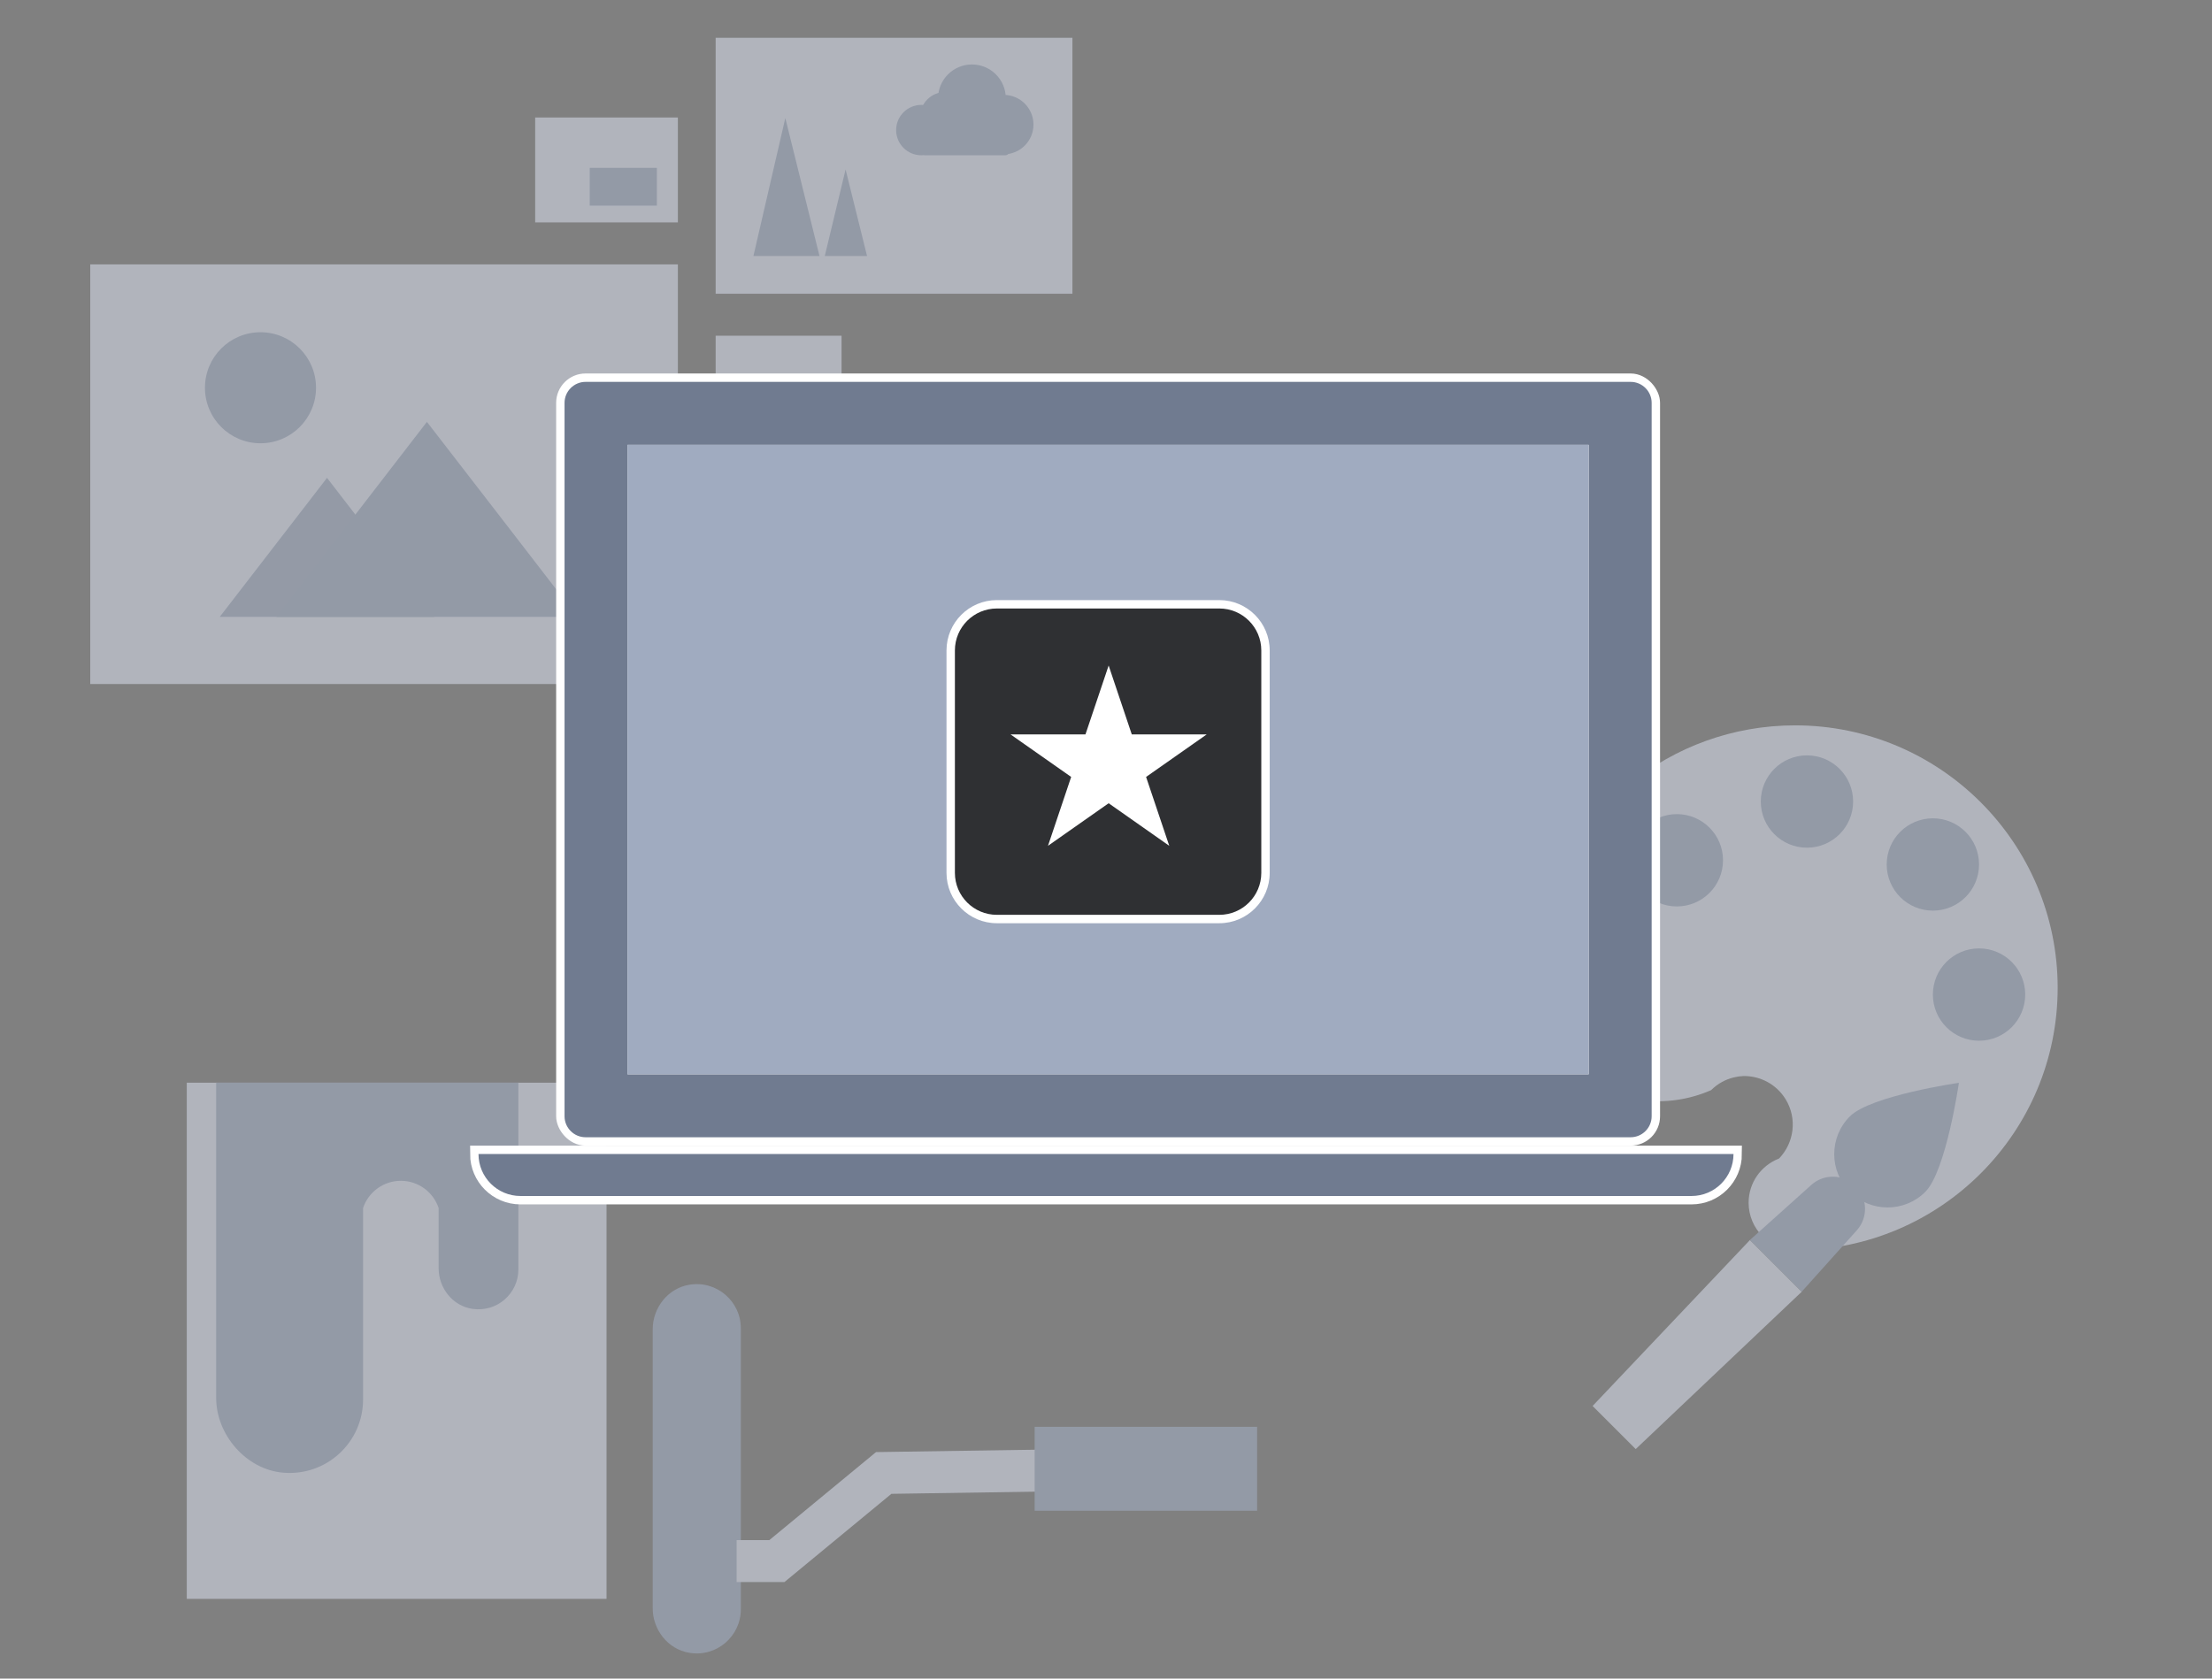 <?xml version="1.0" encoding="UTF-8"?>
<svg id="hosting-graphic-designer" xmlns="http://www.w3.org/2000/svg" viewBox="0 0 527 400">
  <rect x="0" y="0" width="527" height="400" fill="#808080" stroke="none"/>
  <defs>
    <style>
      .cls-1 {
        fill: #2f3033;
      }

      .cls-2 {
        stroke: #fff;
        stroke-width: 4px;
      }

      .cls-2, .cls-3 {
        stroke-miterlimit: 10;
      }

      .cls-2, .cls-4 {
        fill: #fff;
      }

      .cls-3 {
        fill: none;
        stroke: #d2d7e5;
        stroke-width: 10px;
      }

      .cls-5 {
        fill: #707b90;
      }

      .cls-6 {
        opacity: .6;
      }

      .cls-7 {
        fill: #d2d7e5;
      }

      .cls-8 {
        fill: #a1acc0;
      }

      .cls-9 {
        fill: #a0abc0;
      }
    </style>
  </defs>
  <g class="cls-6">
    <rect class="cls-7" x="44.5" y="258" width="100" height="123"/>
    <path class="cls-9" d="M114.5,258h-63v75.09c0,8.81,7.14,17.07,15.92,17.84,10.37.91,19.08-7.25,19.08-17.43v-45.64c1.26-3.76,4.81-6.48,9-6.48s7.74,2.71,9,6.48v14.35c0,4.76,3.38,9.02,8.09,9.69,5.87.84,10.91-3.69,10.91-9.4v-44.5h-9Z"/>
    <path class="cls-7" d="M431.5,99s.06,0,.09,0c.11,0,.23,0,.34,0h-.43Z"/>
    <g>
      <g>
        <path class="cls-7" d="M375.69,255.43c9.15,7.64,21.53,8.9,31.94,4.36h.02s.01-.01.02-.02c1.55-1.54,3.42-2.55,5.4-3.03.77-.19,1.55-.3,2.34-.33h0s0,0,0,0h0s.07,0,.1,0c3.9,0,7.71,1.96,9.9,5.52,2.83,4.62,2.04,10.42-1.56,14.14-.02,0-.04.02-.06.02h.03s-.01.02-.02.03v-.03c-4.22,1.65-7.2,5.73-7.2,10.52,0,6.23,5.04,11.29,11.27,11.32,34.46-.11,62.36-28.07,62.36-62.54s-28.01-62.54-62.56-62.54c-29.77,0-54.69,20.79-61.01,48.65-4.22,11.9-1.04,25.53,9.02,33.93Z"/>
        <circle class="cls-9" cx="399.5" cy="205" r="11"/>
        <circle class="cls-9" cx="430.5" cy="191" r="11"/>
        <circle class="cls-9" cx="460.5" cy="206" r="11"/>
        <circle class="cls-9" cx="471.5" cy="237" r="11"/>
      </g>
      <g>
        <polygon class="cls-7" points="416.92 295.49 429.25 307.82 389.7 345.31 379.43 335.04 416.92 295.49"/>
        <path class="cls-9" d="M442.09,282.65h0c2.88,2.88,3.01,7.51.28,10.54l-13.12,14.62-12.33-12.33,14.62-13.12c3.03-2.72,7.66-2.6,10.54.28Z"/>
        <path class="cls-9" d="M458.7,284.01c-4.96,4.96-13.01,4.96-17.98,0s-4.96-13.01,0-17.98,25.98-8,25.98-8c0,0-3.04,21.01-8,25.98Z"/>
      </g>
    </g>
    <g>
      <g id="background">
        <rect class="cls-7" x="21.5" y="63" width="140" height="100"/>
      </g>
      <g>
        <circle class="cls-9" cx="62.06" cy="92.4" r="13.23"/>
        <polygon class="cls-8" points="77.91 113.87 90.69 130.44 103.47 147 77.91 147 52.35 147 65.13 130.44 77.91 113.87"/>
        <polygon class="cls-9" points="101.71 100.53 119.66 123.76 137.58 147 101.71 147 65.84 147 83.79 123.76 101.71 100.53"/>
      </g>
    </g>
    <g>
      <g id="background-2" data-name="background">
        <rect class="cls-7" x="170.5" y="9" width="85" height="61"/>
      </g>
      <g>
        <g>
          <polyline class="cls-9" points="187.1 28.13 195.24 61 179.5 61"/>
          <polyline class="cls-9" points="201.46 40.38 206.57 61 196.5 61"/>
        </g>
        <g>
          <circle class="cls-9" cx="219.5" cy="31" r="6"/>
          <circle class="cls-9" cx="231.56" cy="23.43" r="8.07"/>
          <circle class="cls-9" cx="239.14" cy="29.69" r="7.08"/>
          <rect class="cls-9" x="219.5" y="30" width="21" height="7" rx="1" ry="1"/>
          <circle class="cls-9" cx="225.14" cy="27.87" r="5.93"/>
        </g>
      </g>
      <g id="background-3" data-name="background">
        <rect class="cls-7" x="170.5" y="80" width="30" height="61"/>
      </g>
    </g>
    <g>
      <g id="background-4" data-name="background">
        <rect class="cls-7" x="127.5" y="28" width="34" height="25"/>
      </g>
      <rect class="cls-9" x="140.5" y="40" width="16" height="9"/>
    </g>
    <g>
      <path class="cls-9" d="M155.5,316.8v66.4c0,5.16,3.6,9.78,8.69,10.65,6.57,1.12,12.31-3.98,12.31-10.35v-67c0-6.37-5.75-11.46-12.31-10.35-5.09.87-8.69,5.49-8.69,10.65Z"/>
      <polyline class="cls-3" points="175.5 372 185.09 372 210.54 351 263.5 350.2"/>
      <rect class="cls-9" x="246.5" y="340" width="53" height="20"/>
    </g>
  </g>
  <g>
    <g>
      <path class="cls-2" d="M114,275h0c0,5.52,4.48,10,10,10h279c5.52,0,10-4.48,10-10h0s-299,0-299,0Z"/>
      <rect class="cls-2" x="134.5" y="91" width="259" height="180" rx="5" ry="5"/>
    </g>
    <path class="cls-5" d="M403,285H124c-5.52,0-10-4.48-10-10h0s299,0,299,0h0c0,5.52-4.48,10-10,10Z"/>
    <path class="cls-5" d="M378.5,256h-229V106h229v150ZM388.5,91h-249c-2.75,0-5,2.25-5,5v170c0,2.75,2.25,5,5,5h249c2.75,0,5-2.25,5-5V96c0-2.75-2.25-5-5-5h0Z"/>
    <rect class="cls-9" x="149.5" y="106" width="229" height="150"/>
    <g>
      <g>
        <rect class="cls-1" x="226.5" y="144" width="75" height="75" rx="11" ry="11"/>
        <path class="cls-4" d="M290.5,145c5.52,0,10,4.48,10,10v53c0,5.52-4.48,10-10,10h-53c-5.52,0-10-4.48-10-10v-53c0-5.52,4.48-10,10-10h53M290.5,143h-53c-6.62,0-12,5.38-12,12v53c0,6.62,5.38,12,12,12h53c6.62,0,12-5.38,12-12v-53c0-6.62-5.38-12-12-12h0Z"/>
      </g>
      <polygon class="cls-4" points="264.13 158.59 269.64 175 287.5 175 273.05 185.14 278.57 201.55 264.13 191.41 249.68 201.55 255.2 185.14 240.75 175 258.61 175 264.13 158.59"/>
    </g>
  </g>
</svg>